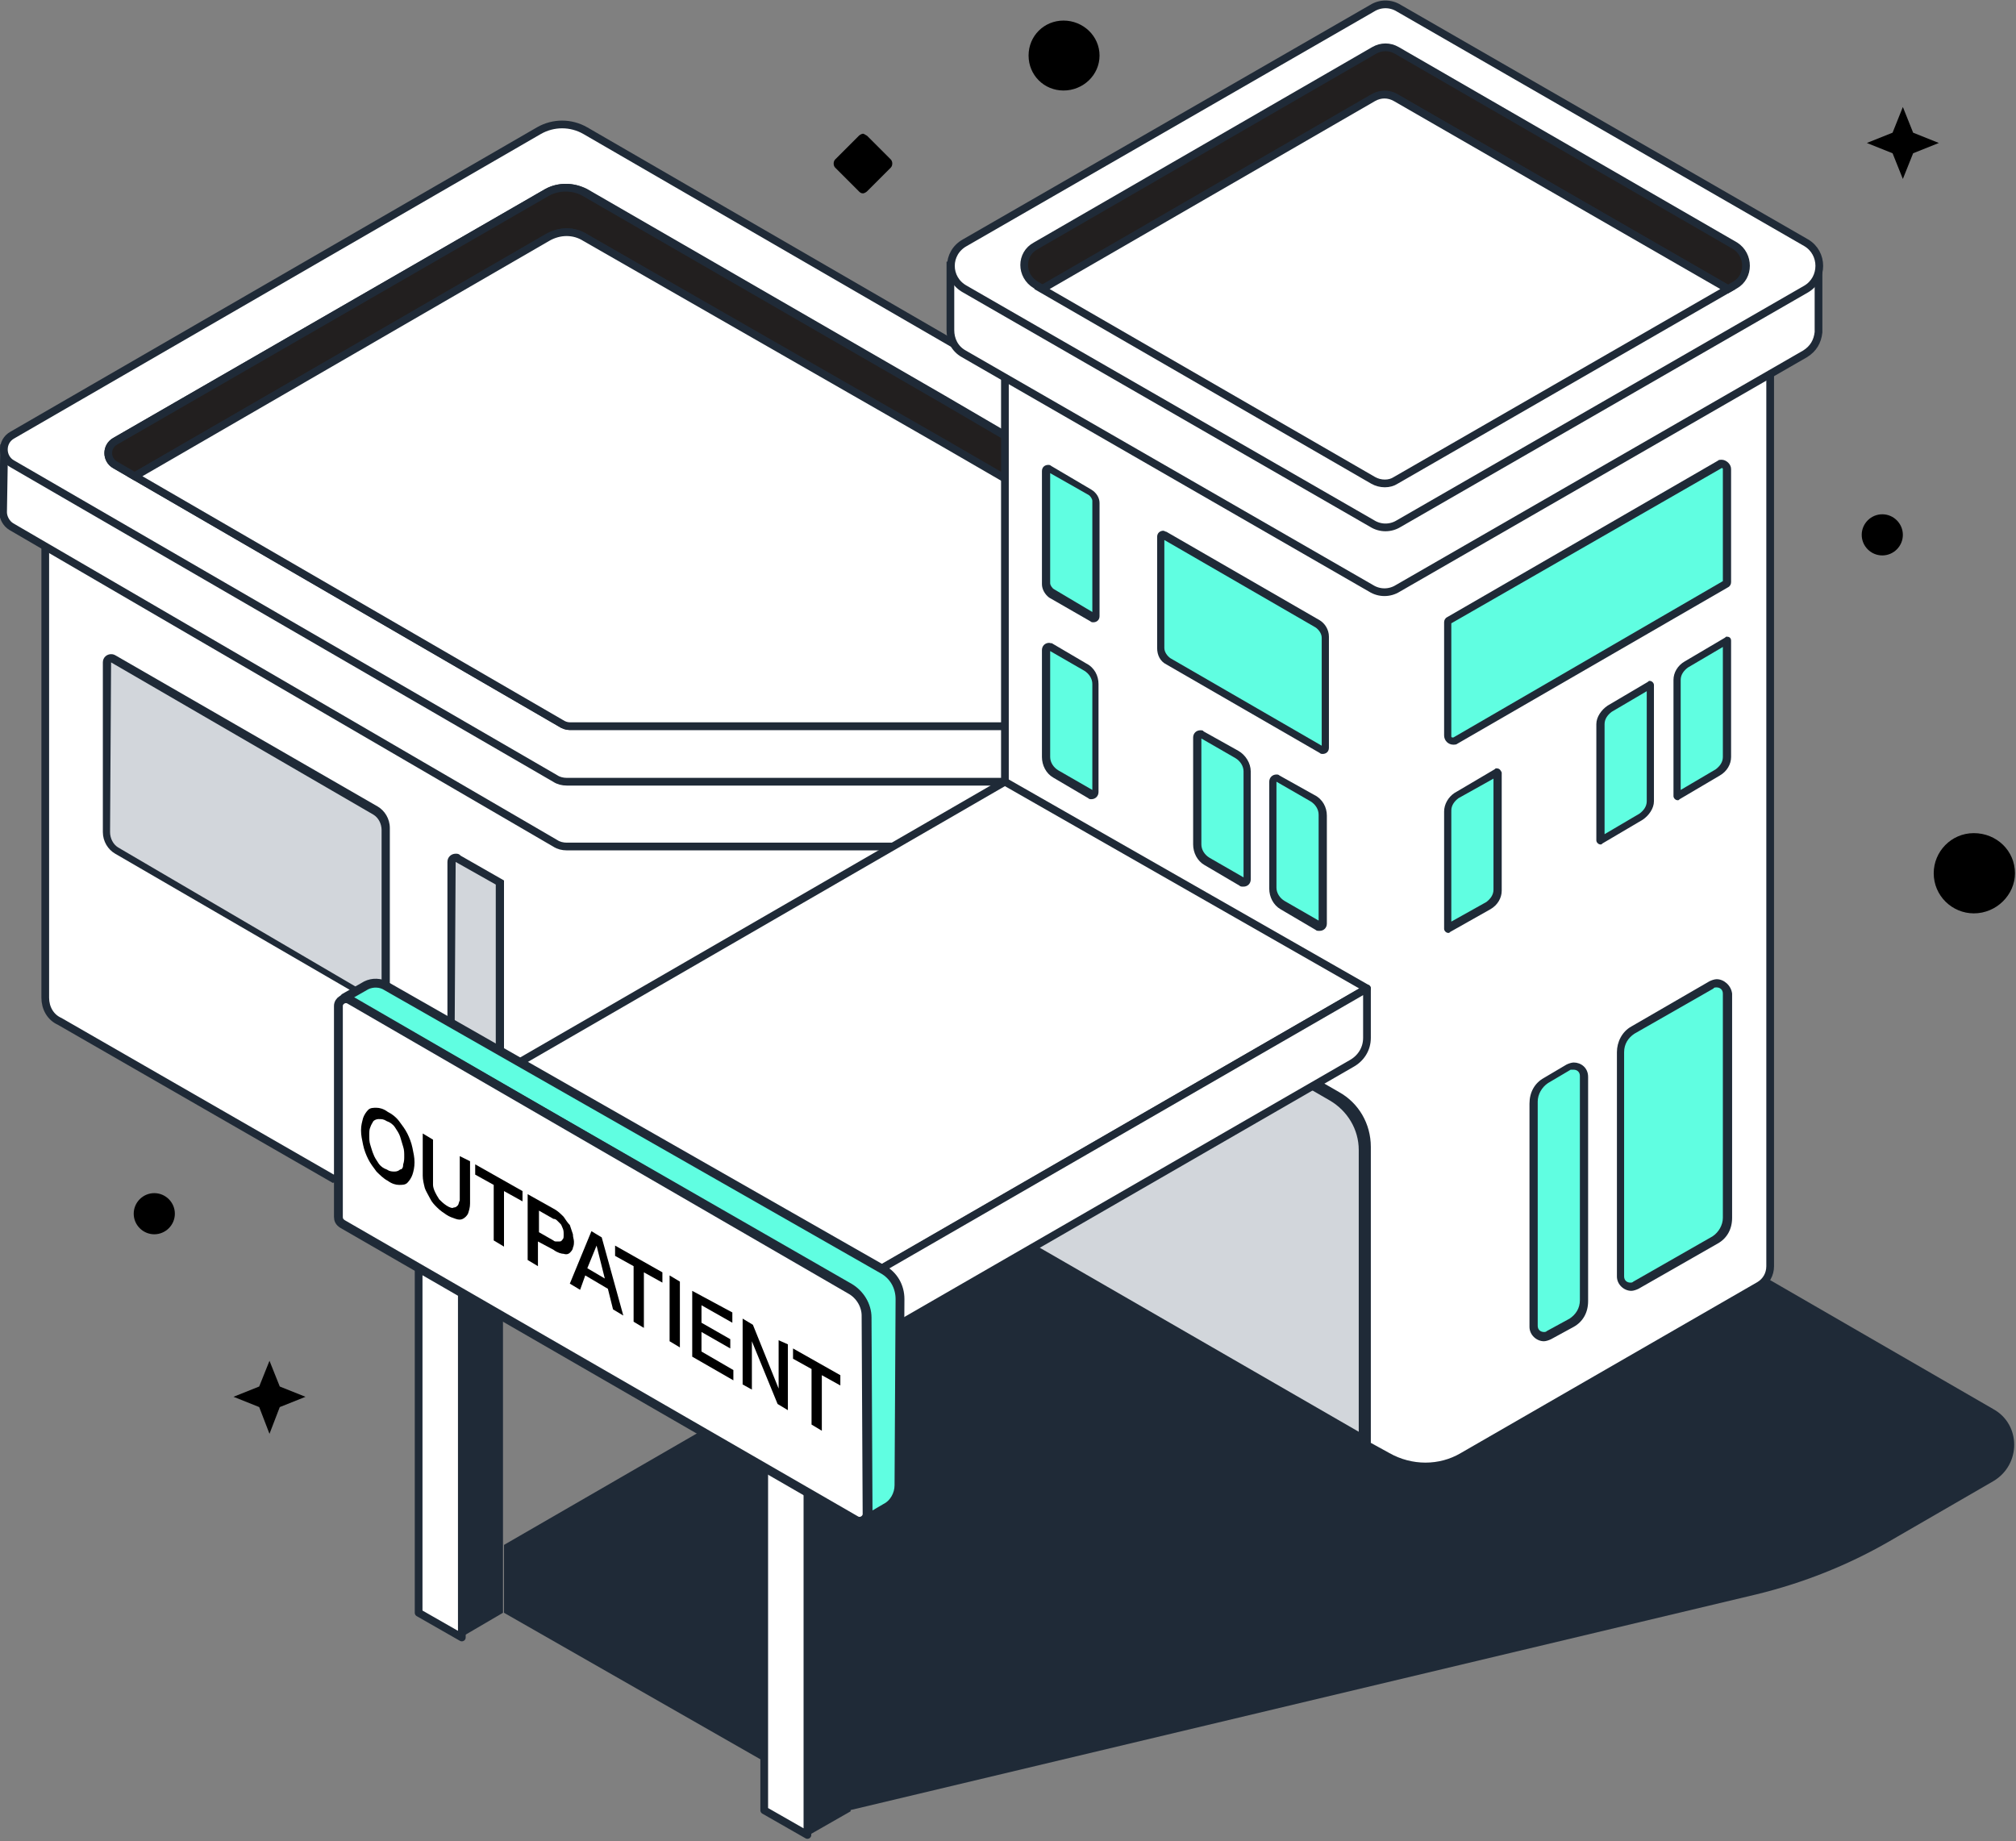 <?xml version="1.0" encoding="UTF-8"?>
<!-- Generator: Adobe Illustrator 27.4.0, SVG Export Plug-In . SVG Version: 6.00 Build 0)  -->
<svg xmlns="http://www.w3.org/2000/svg" xmlns:xlink="http://www.w3.org/1999/xlink" version="1.1" id="Layer_1" x="0px" y="0px" viewBox="0 0 196 179" style="enable-background:new 0 0 196 179;" xml:space="preserve">
<rect x="0" y="0" width="196" height="179" fill="#808080" stroke="none"/>
<style type="text/css">
	.st0{fill:#1F2A37;}
	.st1{fill:#FFFFFF;stroke:#1F2A37;stroke-width:0.75;stroke-miterlimit:10;}
	.st2{fill:#221F1F;stroke:#1F2A37;stroke-width:0.75;stroke-miterlimit:10;}
	.st3{fill:#D2D6DB;}
	.st4{fill:#FFFFFF;stroke:#1F2A37;stroke-width:0.75;stroke-linejoin:round;}
	.st5{fill:#60FEE1;}
	.st6{fill:#60FEE1;stroke:#1F2A37;stroke-width:0.86;stroke-linecap:round;stroke-linejoin:round;}
	.st7{fill:#FFFFFF;stroke:#1F2A37;stroke-width:0.86;stroke-linejoin:round;}
</style>
<g>
	<g>
		<path class="st0" d="M172,124.4l21.8,12.6c2.7,1.5,2.7,5.4,0,7l-10.2,5.9c-4,2.3-8.3,4-12.8,5.1l-88.2,21L49,156.8v-6.6l79.6-46"></path>
	</g>
	<g>
		<path class="st1" d="M54.1,78.2L4.4,50.1V97c0,1,0.5,1.9,1.4,2.3l26.6,15.3l67.1-19.4V76.1c-5.8,3.4-11.6,3.7-11.6,3.7L54.1,78.2    L54.1,78.2z"></path>
	</g>
	<g>
		<path class="st1" d="M56.8,24.9L91.6,45l7.7,4.5v-6L56.9,18.9c-1.4-0.8-3.1-0.8-4.5,0L6.3,45.5l-5.9-1.8l-0.1,6.1    c0,0.5,0.3,1.1,0.8,1.4L54,82c0.3,0.2,0.7,0.3,1.1,0.3h44.3v-8.5l-85.7-26L53.3,25C54.3,24.3,55.7,24.3,56.8,24.9L56.8,24.9z"></path>
	</g>
	<g>
		<path class="st1" d="M54.5,70.3L11.2,45.2c-0.9-0.5-0.9-1.8,0-2.3l42-24.2c1.1-0.6,2.5-0.6,3.7,0l34.8,20.1l7.7,4.5v-6L56.9,12.7    c-1.4-0.8-3.1-0.8-4.5,0L1.2,42.3c-1.1,0.6-1.1,2.2,0,2.8L54,75.7c0.3,0.2,0.7,0.3,1.1,0.3h44.3v-5.4h-44    C55.1,70.6,54.8,70.5,54.5,70.3L54.5,70.3z"></path>
	</g>
	<g>
		<path class="st2" d="M56.9,23.1l34.8,20.1l7.6,4.4v-3.9v-0.4l-7.7-4.5L56.8,18.7c-1.1-0.6-2.5-0.6-3.6,0l-42,24.2    c-0.9,0.5-0.9,1.8,0,2.3l1.9,1.1l40.2-23.2C54.4,22.4,55.8,22.4,56.9,23.1z"></path>
	</g>
	<g>
		<path class="st1" d="M55.4,70.6h44V50.1v-2.6l-7.6-4.4l-34.9-20c-1.1-0.7-2.5-0.7-3.7,0L13.1,46.3l41.4,24    C54.8,70.5,55.1,70.6,55.4,70.6L55.4,70.6z"></path>
	</g>
	<g>
		<path class="st3" d="M43.9,100.8v-17c0-0.3,0.2-0.5,0.5-0.5c0.1,0,0.2,0,0.2,0.1l4,2.3v17.8L43.9,100.8z"></path>
	</g>
	<g>
		<path class="st0" d="M44.3,83.8L44.3,83.8l3.9,2.2v16.9l-4-2.3L44.3,83.8C44.2,83.8,44.3,83.8,44.3,83.8z M44.3,83    c-0.4,0-0.8,0.3-0.8,0.8V101l5.5,3.2V85.6l-4.2-2.4C44.6,83,44.5,83,44.3,83L44.3,83z"></path>
	</g>
	<g>
		<path class="st0" d="M78.5,118.8v59.7l4.2-2.4V119L78.5,118.8z"></path>
	</g>
	<g>
		<path class="st4" d="M74.3,118.5V176l4.2,2.4v-59.7L74.3,118.5z"></path>
	</g>
	<g>
		<path class="st0" d="M44.8,117.2v42l4.1-2.4v-39.4L44.8,117.2z"></path>
	</g>
	<g>
		<path class="st4" d="M40.7,114.1v42.7l4.2,2.4v-44.8L40.7,114.1z"></path>
	</g>
	<g>
		<path class="st3" d="M11.4,82.8c-0.6-0.4-1-1.1-1-1.8V64.5c0-0.2,0.1-0.3,0.1-0.3c0.1-0.1,0.2-0.1,0.3-0.1s0.2,0,0.2,0.1    l25.5,14.7c0.6,0.4,1,1.1,1,1.8V98L11.4,82.8L11.4,82.8z"></path>
	</g>
	<g>
		<path class="st0" d="M10.8,64.4L10.8,64.4l25.5,14.8c0.5,0.3,0.8,0.9,0.8,1.5v16.7l-25.6-15c-0.5-0.3-0.8-0.9-0.8-1.5L10.8,64.4    C10.7,64.4,10.7,64.4,10.8,64.4C10.7,64.4,10.7,64.4,10.8,64.4 M10.8,63.6c-0.4,0-0.8,0.3-0.8,0.8v16.5c0,0.9,0.5,1.7,1.2,2.1    l26.7,15.5v-18c0-0.9-0.5-1.7-1.2-2.1L11.2,63.7C11,63.6,10.9,63.6,10.8,63.6z"></path>
	</g>
	<g>
		<path class="st1" d="M97.7,34.5v85.7l4.5,2.6V90.5l27.8,16c1.8,1,2.9,2.9,2.9,5v29l2,1.1c2.3,1.3,5.1,1.3,7.3,0L171,125    c0.7-0.4,1.1-1.1,1.1-1.9v-89L97.7,34.5z"></path>
	</g>
	<g>
		<path class="st3" d="M100.6,121.4l1.9-30.3l27,15.6c1.8,1,3,3,3,5.1v28.1L100.6,121.4L100.6,121.4z"></path>
	</g>
	<g>
		<path class="st0" d="M102.8,91.7l26.5,15.3c1.7,1,2.8,2.8,2.8,4.8v27.4l-31.2-18L102.8,91.7 M102.2,90.5l-2,31.2l32.7,18.9v-28.7    c0-2.2-1.2-4.3-3.2-5.4L102.2,90.5L102.2,90.5z"></path>
	</g>
	<g>
		<path class="st1" d="M176.8,32.1V32v-6c0,0-7.1-3.1-7.1-0.1c0,0.2,0.1,0.5,0.1,0.7L135.9,7c-0.8-0.5-1.8-0.5-2.6,0L99.4,26.5    l-0.8-1l-6.2,0.3v6.3c0,0.9,0.4,1.8,1.3,2.3l39.6,22.8c0.8,0.5,1.8,0.5,2.6,0l39.6-22.8c0.8-0.5,1.2-1.2,1.3-2.1l0,0V32.1    L176.8,32.1z"></path>
	</g>
	<g>
		<path class="st1" d="M93.8,23.6l39.6-22.8c0.8-0.5,1.8-0.5,2.6,0l39.6,22.8c1.7,1,1.7,3.5,0,4.5L136,50.9c-0.8,0.5-1.8,0.5-2.6,0    L93.8,28.1C92,27.1,92,24.6,93.8,23.6z"></path>
	</g>
	<g>
		<path class="st2" d="M135.7,9.5L168,28.1l0.7-0.4c1.4-0.8,1.4-2.9,0-3.8l-32.9-19c-0.7-0.4-1.5-0.4-2.2,0l-32.9,19    c-1.5,0.8-1.5,2.9,0,3.8l0.7,0.4l32.2-18.6C134.2,9.1,135.1,9.1,135.7,9.5z"></path>
	</g>
	<g>
		<path class="st1" d="M135.7,46.7L168,28.1L135.7,9.5c-0.7-0.4-1.5-0.4-2.2,0l-32.2,18.6l32.2,18.6    C134.2,47.1,135.1,47.1,135.7,46.7L135.7,46.7z"></path>
	</g>
	<g>
		<path class="st5" d="M141.2,72.1c-0.2,0-0.5-0.2-0.5-0.5v-11c0-0.1,0-0.2,0.1-0.2l26.3-15.2c0.1-0.1,0.2-0.1,0.2-0.1    c0.2,0,0.5,0.2,0.5,0.5v11c0,0.1,0,0.2-0.1,0.2L141.5,72C141.4,72,141.3,72.1,141.2,72.1L141.2,72.1z"></path>
	</g>
	<g>
		<path class="st0" d="M167.4,45.5c0,0,0.1,0,0.1,0.1v10.9l-26.2,15.2c0,0,0,0-0.1,0c0,0-0.1,0-0.1-0.1v-11L167.4,45.5    C167.3,45.5,167.4,45.5,167.4,45.5 M167.4,44.7c-0.2,0-0.3,0-0.4,0.1L140.7,60c-0.2,0.1-0.3,0.3-0.3,0.5v11c0,0.5,0.4,0.9,0.9,0.9    c0.1,0,0.3,0,0.4-0.1L168,57.1c0.2-0.1,0.3-0.3,0.3-0.5v-11C168.3,45.1,167.8,44.7,167.4,44.7z"></path>
	</g>
	<g>
		<path class="st5" d="M140.8,90.2L140.8,90.2V78.8c0-0.6,0.4-1.2,0.9-1.5l3.9-2.3l0.1,11.4c0,0.6-0.3,1.2-0.9,1.5L140.8,90.2    L140.8,90.2z"></path>
	</g>
	<g>
		<path class="st0" d="M145.2,75.7v10.8c0,0.5-0.3,0.9-0.7,1.2l-3.4,1.9V78.8c0-0.5,0.3-0.9,0.7-1.2L145.2,75.7 M145.5,74.7    c-0.1,0-0.1,0-0.2,0.1l-3.9,2.3c-0.6,0.4-1,1.1-1,1.8v11.4c0,0.2,0.2,0.4,0.4,0.4c0.1,0,0.1,0,0.2-0.1l3.9-2.2    c0.7-0.4,1.1-1.1,1.1-1.8V75.1C145.9,74.9,145.8,74.7,145.5,74.7L145.5,74.7z"></path>
	</g>
	<g>
		<path class="st5" d="M163.1,77.4L163.1,77.4V66.1c0-0.6,0.3-1.2,0.9-1.5l3.9-2.3l0.1,11.3c0,0.6-0.3,1.2-0.9,1.5L163.1,77.4    L163.1,77.4L163.1,77.4z"></path>
	</g>
	<g>
		<path class="st0" d="M167.5,62.9v10.7c0,0.5-0.3,0.9-0.7,1.2l-3.4,2V66.1c0-0.5,0.3-0.9,0.7-1.2L167.5,62.9 M167.9,61.9    c-0.1,0-0.1,0-0.2,0.1l-3.9,2.3c-0.7,0.4-1.1,1.1-1.1,1.8v11.3c0,0.2,0.2,0.4,0.4,0.4c0.1,0,0.1,0,0.2-0.1l3.9-2.3    c0.7-0.4,1.1-1.1,1.1-1.8V62.3C168.3,62,168.1,61.9,167.9,61.9L167.9,61.9z"></path>
	</g>
	<g>
		<path class="st5" d="M155.6,81.7L155.6,81.7V70.4c0-0.6,0.3-1.2,0.9-1.5l3.9-2.3l0.1,11.3c0,0.6-0.3,1.2-0.9,1.5L155.6,81.7    L155.6,81.7z"></path>
	</g>
	<g>
		<path class="st0" d="M160.1,67.2v10.7c0,0.5-0.3,0.9-0.7,1.2l-3.4,2V70.4c0-0.5,0.3-0.9,0.7-1.2L160.1,67.2 M160.4,66.2    c-0.1,0-0.1,0-0.2,0.1l-3.9,2.3c-0.6,0.4-1.1,1.1-1.1,1.8v11.3c0,0.2,0.2,0.4,0.4,0.4c0.1,0,0.1,0,0.2-0.1l3.9-2.3    c0.6-0.4,1.1-1.1,1.1-1.8V66.6C160.8,66.4,160.6,66.2,160.4,66.2L160.4,66.2z"></path>
	</g>
	<g>
		<path class="st5" d="M158.5,125.1c-0.5,0-1-0.4-1-1v-21.8c0-0.9,0.5-1.7,1.2-2.1l7.6-4.4c0.2-0.1,0.3-0.1,0.5-0.1c0.5,0,1,0.4,1,1    v21.8c0,0.9-0.5,1.7-1.2,2.1l-7.7,4.4C158.8,125,158.7,125.1,158.5,125.1L158.5,125.1z"></path>
	</g>
	<g>
		<path class="st0" d="M166.9,96c0.3,0,0.6,0.2,0.6,0.6v21.8c0,0.7-0.4,1.4-1,1.8l-7.7,4.4c-0.1,0.1-0.2,0.1-0.3,0.1    c-0.3,0-0.6-0.2-0.6-0.6v-21.8c0-0.8,0.4-1.4,1-1.8l7.7-4.4C166.6,96,166.8,96,166.9,96 M166.9,95.2c-0.2,0-0.5,0.1-0.7,0.2    l-7.6,4.4c-0.9,0.5-1.4,1.5-1.4,2.5v21.8c0,0.8,0.7,1.4,1.4,1.4c0.2,0,0.5-0.1,0.7-0.2l7.7-4.4c0.9-0.5,1.4-1.4,1.4-2.5V96.6    C168.3,95.8,167.6,95.2,166.9,95.2L166.9,95.2z"></path>
	</g>
	<g>
		<path class="st5" d="M150.1,130c-0.5,0-1-0.4-1-1v-21.8c0-0.9,0.5-1.7,1.2-2.1l2.2-1.3c0.2-0.1,0.3-0.1,0.5-0.1c0.5,0,1,0.4,1,1    v21.8c0,0.9-0.5,1.7-1.2,2.1l-2.2,1.2C150.5,129.9,150.3,130,150.1,130L150.1,130z"></path>
	</g>
	<g>
		<path class="st0" d="M153,104c0.3,0,0.6,0.2,0.6,0.6v21.8c0,0.8-0.4,1.4-1,1.8l-2.2,1.2c-0.1,0.1-0.2,0.1-0.3,0.1    c-0.3,0-0.6-0.2-0.6-0.6v-21.8c0-0.7,0.4-1.4,1-1.8l2.2-1.3C152.8,104,152.9,104,153,104 M153,103.3c-0.2,0-0.5,0.1-0.7,0.2    l-2.2,1.3c-0.9,0.5-1.4,1.4-1.4,2.5V129c0,0.8,0.7,1.4,1.4,1.4c0.2,0,0.5-0.1,0.7-0.2l2.2-1.2c0.9-0.5,1.4-1.4,1.4-2.5v-21.8    C154.4,103.8,153.7,103.3,153,103.3L153,103.3z"></path>
	</g>
	<g>
		<path class="st5" d="M128.6,72.9h-0.1l-14.9-8.6c-0.5-0.3-0.7-0.8-0.7-1.3V52.2c0-0.1,0.1-0.2,0.2-0.2h0.1l14.9,8.6    c0.5,0.3,0.7,0.8,0.7,1.3v10.8C128.9,72.8,128.8,72.9,128.6,72.9L128.6,72.9z"></path>
	</g>
	<g>
		<path class="st0" d="M113.2,52.5l14.7,8.5c0.3,0.2,0.6,0.6,0.6,1v10.5L113.8,64c-0.3-0.2-0.6-0.6-0.6-1L113.2,52.5 M113.1,51.6    c-0.3,0-0.6,0.2-0.6,0.6V63c0,0.7,0.3,1.3,0.9,1.6l14.9,8.6c0.1,0.1,0.2,0.1,0.3,0.1c0.3,0,0.6-0.2,0.6-0.6V61.9    c0-0.7-0.4-1.3-0.9-1.6l-14.9-8.6C113.3,51.7,113.2,51.6,113.1,51.6L113.1,51.6z"></path>
	</g>
	<g>
		<path class="st5" d="M106.3,60L106.3,60l-4.1-2.3c-0.3-0.2-0.6-0.6-0.6-1v-11c0-0.1,0.1-0.2,0.2-0.2h0.1l3.9,2.3    c0.3,0.2,0.6,0.6,0.6,1v11C106.4,59.9,106.4,59.9,106.3,60C106.4,60,106.4,60,106.3,60L106.3,60z"></path>
	</g>
	<g>
		<path class="st0" d="M102.1,46l3.7,2.1c0.2,0.1,0.4,0.4,0.4,0.6v10.8l-3.7-2.2c-0.2-0.1-0.4-0.4-0.4-0.6V46z M101.9,45.2    c-0.3,0-0.6,0.2-0.6,0.6v11c0,0.5,0.3,1,0.7,1.3l4,2.3c0.1,0.1,0.2,0.1,0.3,0.1c0.3,0,0.6-0.2,0.6-0.6v-11c0-0.5-0.3-1-0.8-1.3    l-3.9-2.3C102.1,45.2,102,45.2,101.9,45.2z"></path>
	</g>
	<g>
		<path class="st5" d="M106.2,77.3c-0.1,0-0.1,0-0.2-0.1l-3.4-2c-0.6-0.3-0.9-1-0.9-1.7V63.2c0-0.2,0.2-0.3,0.3-0.3    c0.1,0,0.1,0,0.2,0l3.4,2c0.6,0.3,0.9,1,1,1.7V77c0,0.1,0,0.2-0.1,0.2S106.3,77.2,106.2,77.3L106.2,77.3z"></path>
	</g>
	<g>
		<path class="st0" d="M102.1,63.3l3.3,1.9c0.5,0.3,0.8,0.8,0.8,1.3v10.3l-3.3-1.9c-0.5-0.3-0.8-0.8-0.8-1.3V63.3z M102,62.5    c-0.4,0-0.7,0.3-0.7,0.7v10.4c0,0.8,0.4,1.6,1.1,2l3.4,2c0.1,0.1,0.2,0.1,0.3,0.1c0.4,0,0.7-0.3,0.7-0.7V66.5c0-0.8-0.4-1.6-1.2-2    l-3.4-2C102.3,62.6,102.1,62.5,102,62.5L102,62.5z"></path>
	</g>
	<g>
		<path class="st5" d="M120.9,85.7c-0.1,0-0.1,0-0.2-0.1l-3.4-2c-0.6-0.3-0.9-1-0.9-1.7V71.7c0-0.2,0.2-0.3,0.3-0.3    c0.1,0,0.1,0,0.2,0l3.4,2c0.6,0.3,1,1,1,1.6v10.4c0,0.1,0,0.2-0.1,0.2C121.1,85.7,121,85.7,120.9,85.7L120.9,85.7z"></path>
	</g>
	<g>
		<path class="st0" d="M116.8,71.8l3.3,1.9c0.5,0.3,0.8,0.8,0.8,1.3v10.3l-3.3-1.9c-0.5-0.3-0.8-0.8-0.8-1.3V71.8z M116.7,71    c-0.4,0-0.7,0.3-0.7,0.7v10.4c0,0.8,0.4,1.6,1.1,2l3.4,2c0.1,0.1,0.2,0.1,0.4,0.1c0.4,0,0.7-0.3,0.7-0.7V75c0-0.8-0.5-1.6-1.2-2    l-3.4-1.9C117,71,116.8,71,116.7,71L116.7,71z"></path>
	</g>
	<g>
		<path class="st5" d="M128.3,90c-0.1,0-0.1,0-0.2-0.1l-3.4-2c-0.6-0.3-0.9-1-0.9-1.7V75.9c0-0.2,0.2-0.3,0.3-0.3c0.1,0,0.1,0,0.2,0    l3.4,1.9c0.6,0.3,1,1,1,1.7v10.4c0,0.1,0,0.2-0.1,0.2C128.4,89.9,128.4,90,128.3,90L128.3,90z"></path>
	</g>
	<g>
		<path class="st0" d="M124.1,76l3.3,1.9c0.5,0.3,0.8,0.8,0.8,1.3v10.3l-3.3-1.9c-0.5-0.3-0.8-0.8-0.8-1.3    C124.1,86.3,124.1,76,124.1,76z M124.1,75.3c-0.4,0-0.7,0.3-0.7,0.7v10.4c0,0.8,0.4,1.6,1.1,2l3.4,2c0.1,0.1,0.2,0.1,0.4,0.1    c0.4,0,0.7-0.3,0.7-0.7V79.3c0-0.8-0.4-1.6-1.2-2l-3.4-1.9C124.3,75.3,124.2,75.3,124.1,75.3L124.1,75.3z"></path>
	</g>
	<g>
		<path class="st4" d="M97.7,76l-58.3,33.7l35,20.2l58.5-33.8L97.7,76z"></path>
	</g>
	<g>
		<path class="st4" d="M132.9,100.9v-4.8l-58.6,33.8l5.6,3.2l51.5-29.7C132.3,102.9,132.9,102,132.9,100.9z"></path>
	</g>
	<g>
		<path class="st6" d="M35.6,95.8L33.5,97l49.1,28.2c1,0.6,1.7,1.7,1.7,2.9l0.1,19.5l1.7-1c0.8-0.4,1.3-1.3,1.3-2.2l0.1-18.1    c0-1.2-0.6-2.3-1.7-2.9L37.6,95.9C37,95.5,36.2,95.5,35.6,95.8L35.6,95.8z"></path>
	</g>
	<g>
		<path class="st7" d="M32.9,97.8v20.5c0,0.3,0.1,0.5,0.4,0.7l49.9,28.8c0.5,0.3,1.1-0.1,1.1-0.6l-0.1-19.3c0-1-0.6-2-1.5-2.5    L34,97.2C33.5,96.9,32.9,97.3,32.9,97.8L32.9,97.8z"></path>
	</g>
	<g>
		<path d="M40.1,111.6c0.1,0.5,0.2,0.9,0.2,1.4s-0.1,0.9-0.2,1.2c-0.1,0.3-0.3,0.6-0.5,0.8s-0.5,0.2-0.8,0.2s-0.7-0.1-1.1-0.4    c-0.4-0.2-0.8-0.6-1.1-0.9c-0.3-0.4-0.6-0.8-0.8-1.2c-0.2-0.4-0.4-0.9-0.5-1.4s-0.2-0.9-0.2-1.4s0.1-0.8,0.2-1.2    c0.1-0.3,0.3-0.6,0.5-0.8c0.2-0.2,0.5-0.2,0.8-0.2s0.7,0.1,1.1,0.4c0.4,0.2,0.8,0.5,1.1,0.9s0.6,0.8,0.8,1.2    C39.8,110.6,40,111.1,40.1,111.6L40.1,111.6z M39.2,113.2c0.1-0.3,0.1-0.5,0.1-0.8s0-0.6-0.1-0.9s-0.2-0.7-0.3-1s-0.3-0.6-0.5-0.9    s-0.5-0.5-0.8-0.6c-0.3-0.2-0.5-0.2-0.8-0.2c-0.2,0-0.4,0.1-0.5,0.2c-0.1,0.2-0.2,0.3-0.3,0.6c-0.1,0.2-0.1,0.5-0.1,0.8    s0,0.6,0.1,0.9s0.2,0.7,0.3,0.9c0.1,0.3,0.3,0.6,0.5,0.9s0.5,0.5,0.8,0.6c0.3,0.2,0.5,0.2,0.8,0.2c0.2,0,0.4-0.1,0.5-0.2    C39.1,113.7,39.2,113.5,39.2,113.2z"></path>
	</g>
	<g>
		<path d="M45.7,112.9v4.1c0,0.4-0.1,0.7-0.2,1c-0.1,0.2-0.3,0.4-0.5,0.5s-0.4,0.1-0.7,0s-0.6-0.2-0.9-0.4c-0.3-0.2-0.6-0.4-0.9-0.7    c-0.3-0.3-0.5-0.5-0.7-0.9s-0.4-0.7-0.5-1c-0.1-0.4-0.2-0.8-0.2-1.2v-4.1l1,0.6v3.7c0,0.2,0,0.4,0,0.7c0,0.2,0.1,0.5,0.2,0.7    c0.1,0.2,0.2,0.4,0.4,0.7c0.2,0.2,0.4,0.4,0.7,0.6s0.6,0.3,0.7,0.2c0.2,0,0.3-0.1,0.4-0.2c0.1-0.1,0.1-0.3,0.2-0.5    c0-0.2,0-0.4,0-0.6v-3.7L45.7,112.9L45.7,112.9z"></path>
	</g>
	<g>
		<path d="M50.8,115.8v1l-1.8-1v5.4l-1-0.6v-5.4l-1.8-1v-1L50.8,115.8z"></path>
	</g>
	<g>
		<path d="M64.4,123.7v1l-1.8-1v5.4l-1-0.6v-5.4l-1.8-1v-1L64.4,123.7z"></path>
	</g>
	<g>
		<path d="M58.5,120.3l2.1,7.6l-1-0.6l-0.5-2l-2.2-1.3l-0.5,1.4l-1-0.6l2.1-5.1L58.5,120.3L58.5,120.3z M57.1,123.3l1.7,1l-0.8-3.2    l0,0L57.1,123.3z"></path>
	</g>
	<g>
		<path d="M55.7,120c0,0.3,0.1,0.5,0.1,0.7s0,0.4-0.1,0.6c0,0.2-0.2,0.4-0.3,0.5s-0.3,0.2-0.6,0.1c-0.2,0-0.6-0.1-1-0.4l-1.5-0.8    v2.4l-1-0.6v-6.4l2.5,1.4c0.4,0.2,0.7,0.5,1,0.8c0.2,0.3,0.4,0.6,0.6,0.8C55.5,119.4,55.6,119.7,55.7,120L55.7,120z M54.7,120.5    c0.1-0.1,0.1-0.2,0.1-0.5c0-0.2,0-0.4-0.1-0.6s-0.1-0.3-0.2-0.4c-0.1-0.1-0.2-0.2-0.3-0.3s-0.2-0.2-0.4-0.2l-1.4-0.8v2.1l1.4,0.8    c0.1,0.1,0.2,0.1,0.3,0.1s0.2,0,0.3,0C54.6,120.7,54.6,120.6,54.7,120.5"></path>
	</g>
	<g>
		<path d="M66.1,124.6v6.4l-1-0.6V124L66.1,124.6z"></path>
	</g>
	<g>
		<path d="M71.2,127.6v1l-3-1.7v1.7l2.8,1.6v0.9l-2.8-1.6v1.9l3.1,1.8v1l-4-2.3v-6.4L71.2,127.6z"></path>
	</g>
	<g>
		<path d="M76.6,130.7v6.4l-1-0.6l-2.5-6.1l0,0v4.7l-0.9-0.5v-6.4l1,0.6l2.5,6.2v-4.7L76.6,130.7z"></path>
	</g>
	<g>
		<path d="M81.7,133.7v1l-1.8-1v5.4l-1-0.6v-5.4l-1.8-1v-1L81.7,133.7z"></path>
	</g>
	<g>
		<g>
			<path d="M191.9,88.8c2.2,0,4-1.8,4-3.9c0-2.2-1.8-3.9-4-3.9s-3.9,1.8-3.9,3.9C188,87.1,189.8,88.8,191.9,88.8z"></path>
		</g>
		<g>
			<path d="M100,5.4c0,1.9,1.5,3.4,3.4,3.4s3.5-1.5,3.5-3.4S105.3,2,103.4,2S100,3.5,100,5.4z"></path>
		</g>
		<g>
			<path d="M183,54c1.1,0,2-0.9,2-2s-0.9-2-2-2s-2,0.9-2,2S181.9,54,183,54z"></path>
		</g>
		<g>
			<path d="M15,120c1.1,0,2-0.9,2-2s-0.9-2-2-2s-2,0.9-2,2S13.9,120,15,120z"></path>
		</g>
		<g>
			<path d="M83.5,18.6c0.1,0.1,0.2,0.2,0.4,0.2c0.1,0,0.3-0.1,0.4-0.2l2.3-2.3c0.2-0.2,0.2-0.6,0-0.8l-2.3-2.3     C84.1,13.1,84,13,83.9,13s-0.3,0.1-0.4,0.2l-2.3,2.3c-0.2,0.2-0.2,0.6,0,0.8L83.5,18.6z"></path>
		</g>
	</g>
</g>
<polygon points="26.2,132.3 27.2,134.8 29.7,135.8 27.2,136.8 26.2,139.4 25.2,136.8 22.7,135.8 25.2,134.8 "></polygon>
<polygon points="185,10.4 186,12.9 188.5,13.9 186,14.9 185,17.4 184,14.9 181.5,13.9 184,12.9 "></polygon>
</svg>
